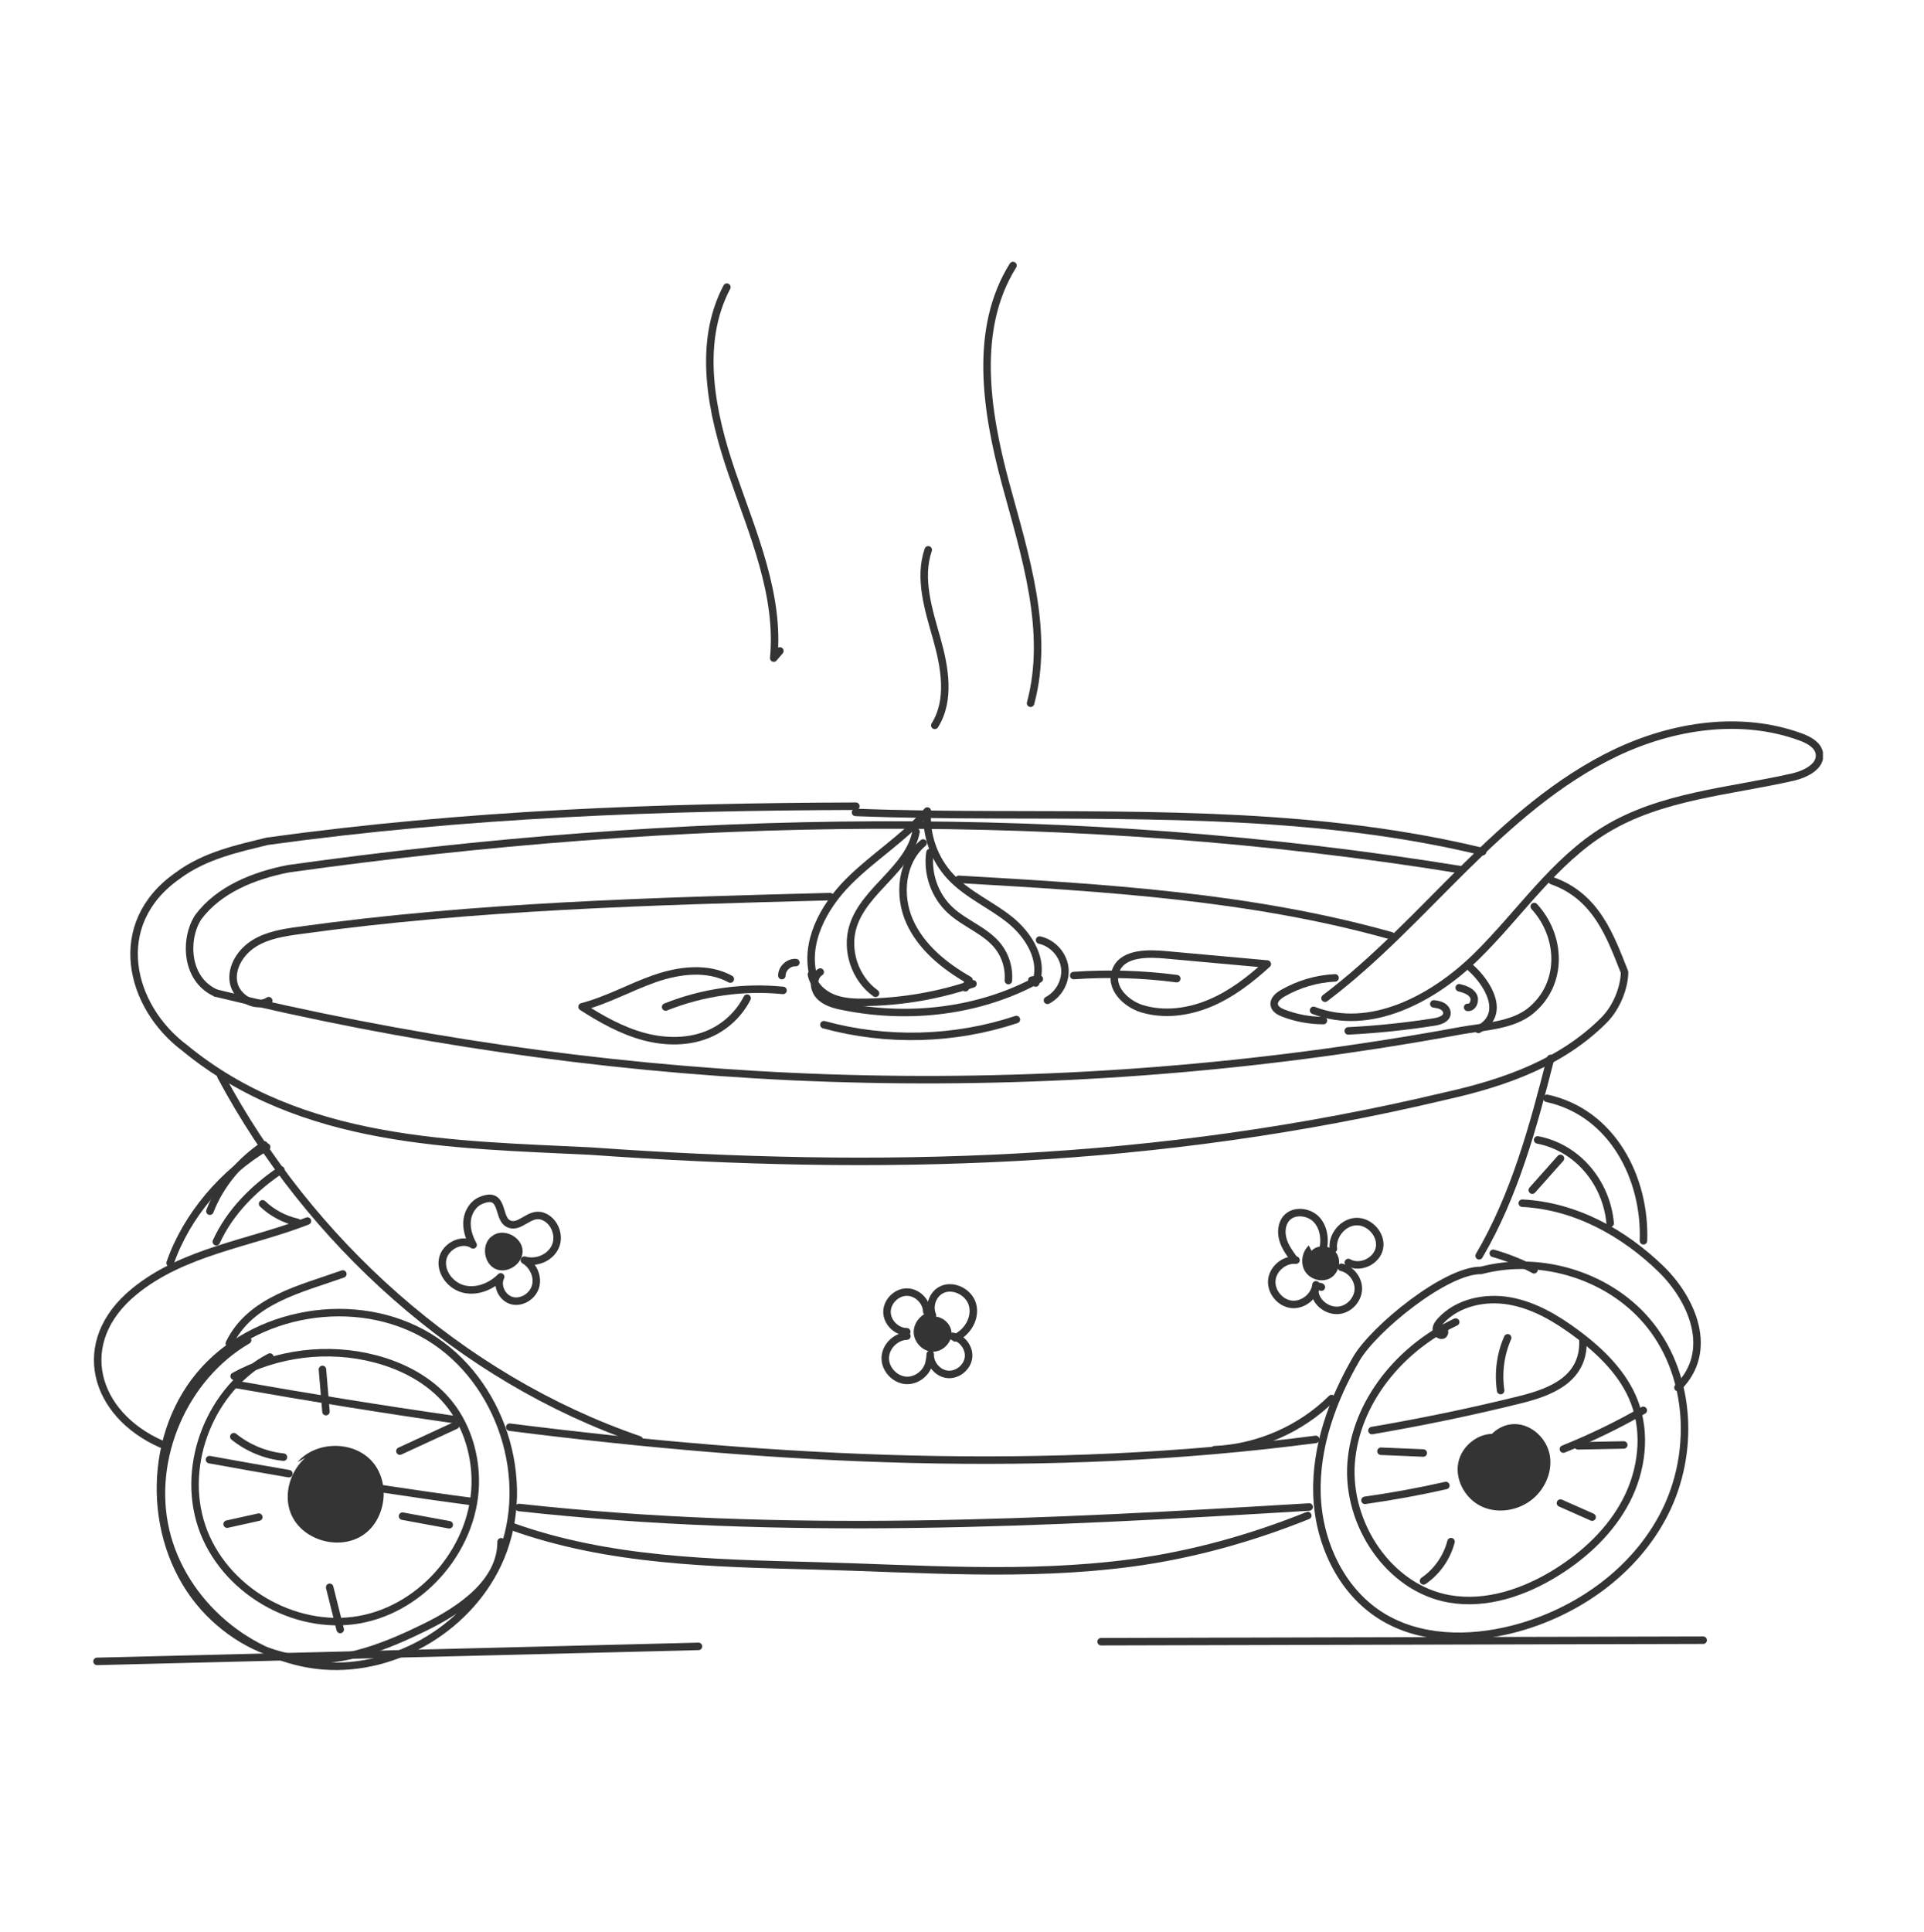 <svg width="257" height="258" viewBox="0 0 257 258" fill="none" xmlns="http://www.w3.org/2000/svg">
<g clip-path="url(#clip0_3008_3042)">
<path d="M195.157 116.161C143.373 107.756 90.917 108.675 38.461 116.033C33.86 116.952 29.258 118.792 26.497 122.47C24.657 125.229 24.657 130.747 28.844 132.633" stroke="#343434" stroke-linecap="round" stroke-linejoin="round"/>
<path d="M28.844 132.633C54.059 138.758 79.837 142.574 105.761 143.779C131.943 144.993 158.235 143.549 184.132 139.521C187.786 138.951 191.43 138.335 195.074 137.663C198.139 137.102 201.995 137.019 204.48 134.978C208.833 131.4 208.612 125.082 204.94 121.072" stroke="#343434" stroke-linecap="round" stroke-linejoin="round"/>
<path d="M198.047 113.743C176.623 108.556 154.471 108.887 132.587 108.813C126.486 108.795 120.375 108.74 114.273 108.5" stroke="#343434" stroke-linecap="round" stroke-linejoin="round"/>
<path d="M114.321 107.673C88.157 107.756 62.389 108.675 35.701 112.354C32.02 113.274 27.419 114.193 23.737 116.952C14.535 123.39 17.295 134.426 24.658 139.944C40.303 152.82 60.549 152.82 78.954 153.739C117.606 156.498 154.417 155.579 193.069 146.382C201.352 144.543 208.714 141.784 214.236 136.266C216.076 134.426 216.997 131.667 216.997 129.828C215.156 125.229 213.315 119.711 207.297 117.615" stroke="#343434" stroke-linecap="round" stroke-linejoin="round"/>
<path d="M29.498 143.715C41.222 165.695 61.469 184.089 85.387 192.292" stroke="#343434" stroke-linecap="round" stroke-linejoin="round"/>
<path d="M207.121 141.36C204.821 150.41 202.345 159.598 197.578 167.718" stroke="#343434" stroke-linecap="round" stroke-linejoin="round"/>
<path d="M109.563 129.818C108.541 130.435 108.606 132.062 109.406 132.954C110.207 133.847 111.44 134.178 112.618 134.408C121.444 136.192 130.95 135.106 138.828 130.738C138.496 130.793 138.156 130.848 137.825 130.904" stroke="#343434" stroke-linecap="round" stroke-linejoin="round"/>
<path d="M108.688 130.536C107.381 125.983 109.958 121.164 113.299 117.798C116.639 114.432 120.79 111.912 123.873 108.316C123.634 111.498 124.784 114.763 126.974 117.09C129.201 119.472 132.321 120.796 134.87 122.829C137.419 124.861 139.481 128.227 138.34 131.281" stroke="#343434" stroke-linecap="round" stroke-linejoin="round"/>
<path d="M122.363 111.085C121.387 116.079 115.543 118.783 113.97 123.629C112.921 126.857 114.191 130.692 116.951 132.661" stroke="#343434" stroke-linecap="round" stroke-linejoin="round"/>
<path d="M123.311 112.584C120.403 115.021 119.952 119.555 121.489 123.022C123.026 126.489 126.136 129.019 129.431 130.895C129.274 131.235 129.109 131.575 128.952 131.916" stroke="#343434" stroke-linecap="round" stroke-linejoin="round"/>
<path d="M124.223 113.853C123.808 116.649 124.848 119.619 126.919 121.551C128.898 123.39 131.686 124.291 133.343 126.416C134.336 127.694 134.824 129.35 134.695 130.959" stroke="#343434" stroke-linecap="round" stroke-linejoin="round"/>
<path d="M108.385 130.141C108.661 131.594 109.885 132.734 111.256 133.286C112.627 133.838 114.155 133.893 115.637 133.865C120.505 133.792 125.355 132.955 129.965 131.391" stroke="#343434" stroke-linecap="round" stroke-linejoin="round"/>
<path d="M88.91 134.491C93.861 132.513 99.291 131.741 104.592 132.274" stroke="#343434" stroke-linecap="round" stroke-linejoin="round"/>
<path d="M97.552 130.757C94.506 129.092 90.724 129.561 87.448 130.701C84.172 131.842 81.116 133.589 77.748 134.463C80.316 136.109 83.012 137.626 85.957 138.427C88.902 139.227 92.141 139.254 94.921 137.985C97.01 137.029 98.758 135.355 99.798 133.313" stroke="#343434" stroke-linecap="round" stroke-linejoin="round"/>
<path d="M143.42 130.288C148.003 129.966 152.623 130.104 157.187 130.701" stroke="#343434" stroke-linecap="round" stroke-linejoin="round"/>
<path d="M155.678 127.52C160.215 127.933 164.743 128.338 169.28 128.752C166.979 130.849 164.476 132.78 161.605 133.985C158.734 135.19 155.457 135.622 152.494 134.702C150.451 134.068 148.031 131.897 149.117 129.451C150.129 127.17 153.644 127.336 155.678 127.52Z" stroke="#343434" stroke-linecap="round" stroke-linejoin="round"/>
<path d="M97.093 38.348C93.118 45.88 95.004 55.113 97.774 63.17C100.544 71.226 104.161 79.411 103.351 87.891C103.627 87.569 103.903 87.256 104.17 86.934" stroke="#343434" stroke-linecap="round" stroke-linejoin="round"/>
<path d="M123.992 73.433C122.694 77.231 124.01 81.352 125.105 85.214C126.201 89.077 127.001 93.482 124.866 96.876" stroke="#343434" stroke-linecap="round" stroke-linejoin="round"/>
<path d="M135.312 35.46C130.011 43.921 131.714 54.893 134.309 64.531C136.913 74.178 140.254 84.276 137.659 93.924" stroke="#343434" stroke-linecap="round" stroke-linejoin="round"/>
<path d="M35.893 133.644C34.135 134.785 31.549 133.249 31.19 131.189C30.831 129.129 32.203 127.069 33.988 125.974C35.773 124.88 37.908 124.549 39.988 124.264C63.446 121.008 87.189 120.373 110.868 119.748" stroke="#343434" stroke-linecap="round" stroke-linejoin="round"/>
<path d="M196.455 129.257C198.765 131.308 201.277 135.474 197.477 137.479" stroke="#343434" stroke-linecap="round" stroke-linejoin="round"/>
<path d="M128.078 117.439C147.459 118.561 167.061 119.702 185.844 124.981" stroke="#343434" stroke-linecap="round" stroke-linejoin="round"/>
<path d="M68.324 203.853C81.245 208.506 95.169 208.764 108.743 209.122C122.879 209.49 137.069 210.612 151.15 208.736C159.257 207.651 167.107 205.453 174.69 202.409" stroke="#343434" stroke-linecap="round" stroke-linejoin="round"/>
<path d="M224.138 185.312C229.053 180.447 226.052 173.558 221.884 169.493C216.877 164.628 210.417 161.051 203.34 160.692" stroke="#343434" stroke-linecap="round" stroke-linejoin="round"/>
<path d="M208.832 193.534C212.504 192.053 216.075 190.333 219.507 188.356" stroke="#343434" stroke-linecap="round" stroke-linejoin="round"/>
<path d="M182.328 200.376C185.954 199.861 189.562 199.208 193.132 198.398" stroke="#343434" stroke-linecap="round" stroke-linejoin="round"/>
<path d="M69.328 201.332C104.722 205.241 139.693 203.402 174.875 201.268" stroke="#343434" stroke-linecap="round" stroke-linejoin="round"/>
<path d="M51.115 198.84C55.082 199.447 59.057 200.018 63.042 200.542" stroke="#343434" stroke-linecap="round" stroke-linejoin="round"/>
<path d="M27.979 194.941C31.512 195.585 35.046 196.21 38.589 196.817" stroke="#343434" stroke-linecap="round" stroke-linejoin="round"/>
<path d="M41.065 163.074C33.353 166.081 24.454 167.12 17.892 172.528C9.72 179.251 12.518 188.88 21.564 192.871" stroke="#343434" stroke-linecap="round" stroke-linejoin="round"/>
<path d="M204.913 169.585C203.192 168.647 201.351 167.93 199.465 167.387" stroke="#343434" stroke-linecap="round" stroke-linejoin="round"/>
<path d="M183.258 191.06C189.902 189.919 196.528 188.558 203.081 186.93C207.296 185.882 211.602 184.125 211.446 179.04" stroke="#343434" stroke-linecap="round" stroke-linejoin="round"/>
<path d="M68.086 190.609C103.802 195.124 139.693 196.964 175.75 192.237" stroke="#343434" stroke-linecap="round" stroke-linejoin="round"/>
<path d="M31.494 184.898C41.175 186.609 50.875 188.19 60.612 189.579" stroke="#343434" stroke-linecap="round" stroke-linejoin="round"/>
<path d="M45.795 170.146C40.255 172.133 33.463 173.586 30.629 179.417" stroke="#343434" stroke-linecap="round" stroke-linejoin="round"/>
<path d="M33.078 178.984C24.538 183.96 19.881 194.793 22.127 204.413C24.372 214.033 33.309 221.694 43.165 222.476C53.021 223.257 63.034 217.132 66.862 208.018C71.224 197.626 66.899 184.355 57.254 178.524C47.61 172.694 33.842 175.011 26.646 183.693C19.458 192.375 19.734 206.326 27.271 214.704C30.63 218.438 35.296 221.096 40.303 221.574C46.045 222.117 51.668 219.836 56.84 217.289C61.644 214.925 66.945 211.265 66.936 205.912" stroke="#343434" stroke-linecap="round" stroke-linejoin="round"/>
<path d="M197.882 169.668C193.133 169.576 183.507 177.458 181.179 181.458C177.985 186.958 175.731 193.184 175.915 199.539C176.108 205.894 179.044 212.369 184.427 215.771C189.563 219.018 196.17 219.092 202.06 217.592C210.591 215.413 218.432 209.876 222.389 202.013C226.346 194.15 225.923 183.997 220.493 177.072C215.312 170.468 205.999 167.544 197.882 169.659" stroke="#343434" stroke-linecap="round" stroke-linejoin="round"/>
<path d="M35.287 152.902C32.066 155.064 29.443 158.126 28.035 161.759" stroke="#343434" stroke-linecap="round" stroke-linejoin="round"/>
<path d="M35.618 153.188C29.866 156.599 24.915 162.338 22.725 168.684" stroke="#343434" stroke-linecap="round" stroke-linejoin="round"/>
<path d="M219.527 165.714C219.83 157.335 215.348 148.589 206.643 146.686" stroke="#343434" stroke-linecap="round" stroke-linejoin="round"/>
<path d="M43.008 193.469C39.41 194.499 37.376 199.098 38.995 202.464C40.615 205.83 45.474 207.099 48.548 204.975C51.622 202.85 52.183 197.902 49.661 195.134C47.14 192.366 42.18 192.449 39.732 195.281" fill="#343434"/>
<path d="M200.026 191.547C197.652 191.161 195.213 193.037 194.781 195.401C194.348 197.764 195.82 200.284 198.02 201.25C200.219 202.216 202.943 201.71 204.775 200.155C206.45 198.739 207.416 196.44 207.002 194.288C206.588 192.136 204.674 190.297 202.483 190.195C200.293 190.094 198.13 191.952 198.121 194.15C198.452 193.865 198.775 193.58 199.106 193.295" fill="#343434"/>
<path d="M36.051 181.237C28.192 185.33 24.115 195.492 26.958 203.88C29.802 212.267 39.226 217.85 47.959 216.323C56.684 214.796 63.659 206.345 63.484 197.497C63.411 193.791 62.178 190.057 59.794 187.215C57.355 184.318 53.84 182.461 50.168 181.495C43.882 179.83 36.971 180.676 31.274 183.803" stroke="#343434" stroke-linecap="round" stroke-linejoin="round"/>
<path d="M194.448 176.566C187.031 180.051 181.095 187.225 180.478 195.382C179.871 203.549 185.54 212.13 193.601 213.537C198.562 214.401 203.669 212.654 207.939 209.987C211.768 207.596 215.182 204.386 217.253 200.376C219.323 196.366 219.931 191.492 218.329 187.271C216.884 183.463 213.811 180.484 210.544 178.056C207.875 176.078 204.93 174.331 201.654 173.752C198.378 173.172 194.724 173.945 192.46 176.382C192.157 176.713 191.862 177.099 191.853 177.541C191.844 177.982 192.276 178.451 192.699 178.313C193.123 178.175 192.985 177.338 192.552 177.458" stroke="#343434" stroke-linecap="round" stroke-linejoin="round"/>
<path d="M37.523 156.25C33.915 158.669 30.713 161.851 28.891 165.842" stroke="#343434" stroke-linecap="round" stroke-linejoin="round"/>
<path d="M215.081 163.377C214.593 157.997 210.783 153.289 205.391 152.24" stroke="#343434" stroke-linecap="round" stroke-linejoin="round"/>
<path d="M43.072 182.893L43.542 188.531" stroke="#343434" stroke-linecap="round" stroke-linejoin="round"/>
<path d="M53.416 193.8L60.87 190.361" stroke="#343434" stroke-linecap="round" stroke-linejoin="round"/>
<path d="M53.766 202.491L60.005 203.641" stroke="#343434" stroke-linecap="round" stroke-linejoin="round"/>
<path d="M44.037 211.992L45.445 217.629" stroke="#343434" stroke-linecap="round" stroke-linejoin="round"/>
<path d="M30.336 203.558L34.569 202.62" stroke="#343434" stroke-linecap="round" stroke-linejoin="round"/>
<path d="M31.229 191.878C33.115 193.396 35.453 194.362 37.864 194.61" stroke="#343434" stroke-linecap="round" stroke-linejoin="round"/>
<path d="M201.388 178.672C200.422 180.87 200.1 183.344 200.45 185.717" stroke="#343434" stroke-linecap="round" stroke-linejoin="round"/>
<path d="M210.783 193.101L216.894 192.982" stroke="#343434" stroke-linecap="round" stroke-linejoin="round"/>
<path d="M208.438 200.744L212.671 202.62" stroke="#343434" stroke-linecap="round" stroke-linejoin="round"/>
<path d="M193.822 205.894C193.279 208 191.954 209.904 190.15 211.136" stroke="#343434" stroke-linecap="round" stroke-linejoin="round"/>
<path d="M184.465 193.819L190.115 194.058" stroke="#343434" stroke-linecap="round" stroke-linejoin="round"/>
<path d="M208.438 154.714L204.674 158.945" stroke="#343434" stroke-linecap="round" stroke-linejoin="round"/>
<path d="M35.074 160.775C36.353 161.998 37.982 162.863 39.712 163.249" stroke="#343434" stroke-linecap="round" stroke-linejoin="round"/>
<path d="M12.961 221.887C39.741 221.216 66.521 220.544 93.302 219.882" stroke="#343434" stroke-linecap="round" stroke-linejoin="round"/>
<path d="M147.082 219.257L227.505 219.055" stroke="#343434" stroke-linecap="round" stroke-linejoin="round"/>
<path d="M176.991 133.313C183.782 128.2 189.562 121.9 195.617 115.922C201.673 109.944 208.133 104.206 215.808 100.545C223.483 96.885 232.576 95.496 240.554 98.439C241.631 98.835 242.818 99.478 243.021 100.601C243.324 102.329 241.199 103.387 239.487 103.783C230.984 105.714 221.891 106.284 214.446 110.818C207.544 115.021 202.979 122.084 197.209 127.74C191.439 133.396 183 137.866 175.463 134.941" stroke="#343434" stroke-linecap="round" stroke-linejoin="round"/>
<path d="M178.335 130.6C175.887 130.71 173.466 131.428 171.341 132.651C170.733 133 170.08 133.561 170.218 134.242C170.328 134.794 170.908 135.107 171.433 135.309C173.135 135.962 174.957 136.302 176.779 136.302" stroke="#343434" stroke-linecap="round" stroke-linejoin="round"/>
<path d="M191.522 134.077C191.917 134.132 192.322 134.187 192.672 134.389C193.022 134.592 193.298 134.95 193.279 135.346C193.233 136.063 192.359 136.357 191.651 136.477C187.822 137.084 183.966 137.489 180.092 137.682" stroke="#343434" stroke-linecap="round" stroke-linejoin="round"/>
<path d="M194.918 131.916C195.617 132.099 196.39 132.339 196.777 132.955C197.163 133.571 196.759 134.629 196.041 134.537" stroke="#343434" stroke-linecap="round" stroke-linejoin="round"/>
<path d="M106.304 128.559C105.356 128.494 104.436 129.34 104.436 130.297" stroke="#343434" stroke-linecap="round" stroke-linejoin="round"/>
<path d="M110.051 136.854C118.444 139.153 127.509 138.905 135.763 136.164" stroke="#343434" stroke-linecap="round" stroke-linejoin="round"/>
<path d="M138.863 125.551C140.584 125.928 141.992 127.455 142.222 129.202C142.452 130.95 141.486 132.789 139.912 133.598" stroke="#343434" stroke-linecap="round" stroke-linejoin="round"/>
<path d="M177.875 186.783C173.734 190.876 168.047 193.359 162.23 193.616" stroke="#343434" stroke-linecap="round" stroke-linejoin="round"/>
<path d="M65.987 164.913C67.497 164.058 69.715 165.281 69.807 167.01C69.899 168.739 67.819 170.183 66.227 169.493C64.635 168.804 64.266 166.302 65.592 165.189" fill="#343434"/>
<path d="M72.42 162.412C74.003 162.908 74.85 164.923 74.196 166.449C73.543 167.976 71.638 168.776 70.046 168.298C71.215 168.997 71.896 170.468 71.546 171.774C71.196 173.08 69.742 174.037 68.426 173.715C67.11 173.393 66.263 171.737 66.88 170.533C65.619 171.811 63.742 172.574 61.993 172.17C60.245 171.765 58.818 169.99 59.113 168.224C59.407 166.458 61.708 165.254 63.199 166.265C62.647 165.272 62.279 164.132 62.398 163C62.518 161.869 63.19 160.756 64.239 160.324C67.331 159.037 66.429 162.541 67.81 163.368C69.365 164.297 70.617 161.851 72.42 162.412Z" stroke="#343434" stroke-linecap="round" stroke-linejoin="round"/>
<path d="M124.645 175.104C123.283 175.232 122.086 176.455 122.05 177.826C122.013 179.196 123.209 180.502 124.58 180.53C125.952 180.557 127.222 179.26 127.093 177.89C126.964 176.52 125.409 175.481 124.111 175.922" fill="#343434"/>
<path d="M124.554 175.655C124.057 174.505 124.517 173.025 125.584 172.363C127.13 171.406 129.413 172.482 129.9 174.239C130.388 175.995 129.256 177.945 127.591 178.681" stroke="#343434" stroke-linecap="round" stroke-linejoin="round"/>
<path d="M127.232 178.469C128.529 178.681 129.532 180.023 129.367 181.32C129.201 182.617 127.903 183.675 126.597 183.555C125.29 183.435 124.195 182.176 124.259 180.87C124.232 181.155 124.213 181.449 124.186 181.734" stroke="#343434" stroke-linecap="round" stroke-linejoin="round"/>
<path d="M124.148 181.753C123.973 183.243 122.501 184.466 121 184.355C119.5 184.245 118.212 182.838 118.249 181.339C118.286 179.84 119.629 178.488 121.139 178.442" stroke="#343434" stroke-linecap="round" stroke-linejoin="round"/>
<path d="M121.122 177.862C119.741 177.862 118.49 176.603 118.481 175.223C118.471 173.843 119.723 172.584 121.103 172.565C122.484 172.547 123.763 173.779 123.791 175.159" stroke="#343434" stroke-linecap="round" stroke-linejoin="round"/>
<path d="M174.828 166.339C173.889 167.203 173.659 168.758 174.349 169.834C175.04 170.91 176.613 171.324 177.718 170.689C178.822 170.054 179.236 168.427 178.518 167.369C177.8 166.311 176.07 166.127 175.187 167.047" fill="#343434"/>
<path d="M178.106 166.808C177.885 165.033 179.385 163.203 181.17 163.148C182.956 163.093 184.594 164.913 184.262 166.67C183.931 168.427 181.649 169.521 180.103 168.611" stroke="#343434" stroke-linecap="round" stroke-linejoin="round"/>
<path d="M179.182 169.254C180.498 169.558 181.501 170.882 181.437 172.225C181.373 173.568 180.259 174.8 178.925 174.984C177.59 175.168 176.173 174.303 175.74 173.025C175.639 172.74 175.593 172.409 175.74 172.133C175.888 171.857 176.274 171.71 176.504 171.903" stroke="#343434" stroke-linecap="round" stroke-linejoin="round"/>
<path d="M175.785 171.59C175.61 173.126 174.055 174.368 172.518 174.202C170.981 174.037 169.73 172.491 169.886 170.956C170.043 169.42 171.58 168.151 173.116 168.298" stroke="#343434" stroke-linecap="round" stroke-linejoin="round"/>
<path d="M172.915 168.252C172.307 167.424 171.681 166.587 171.387 165.603C171.092 164.619 171.166 163.469 171.838 162.697C172.859 161.538 174.921 161.796 175.933 162.964C176.945 164.132 177.056 165.879 176.605 167.36" stroke="#343434" stroke-linecap="round" stroke-linejoin="round"/>
</g>
<defs>
<clipPath id="clip0_3008_3042">
<rect width="231" height="188" fill="white" transform="translate(12.5 35)"/>
</clipPath>
</defs>
</svg>
